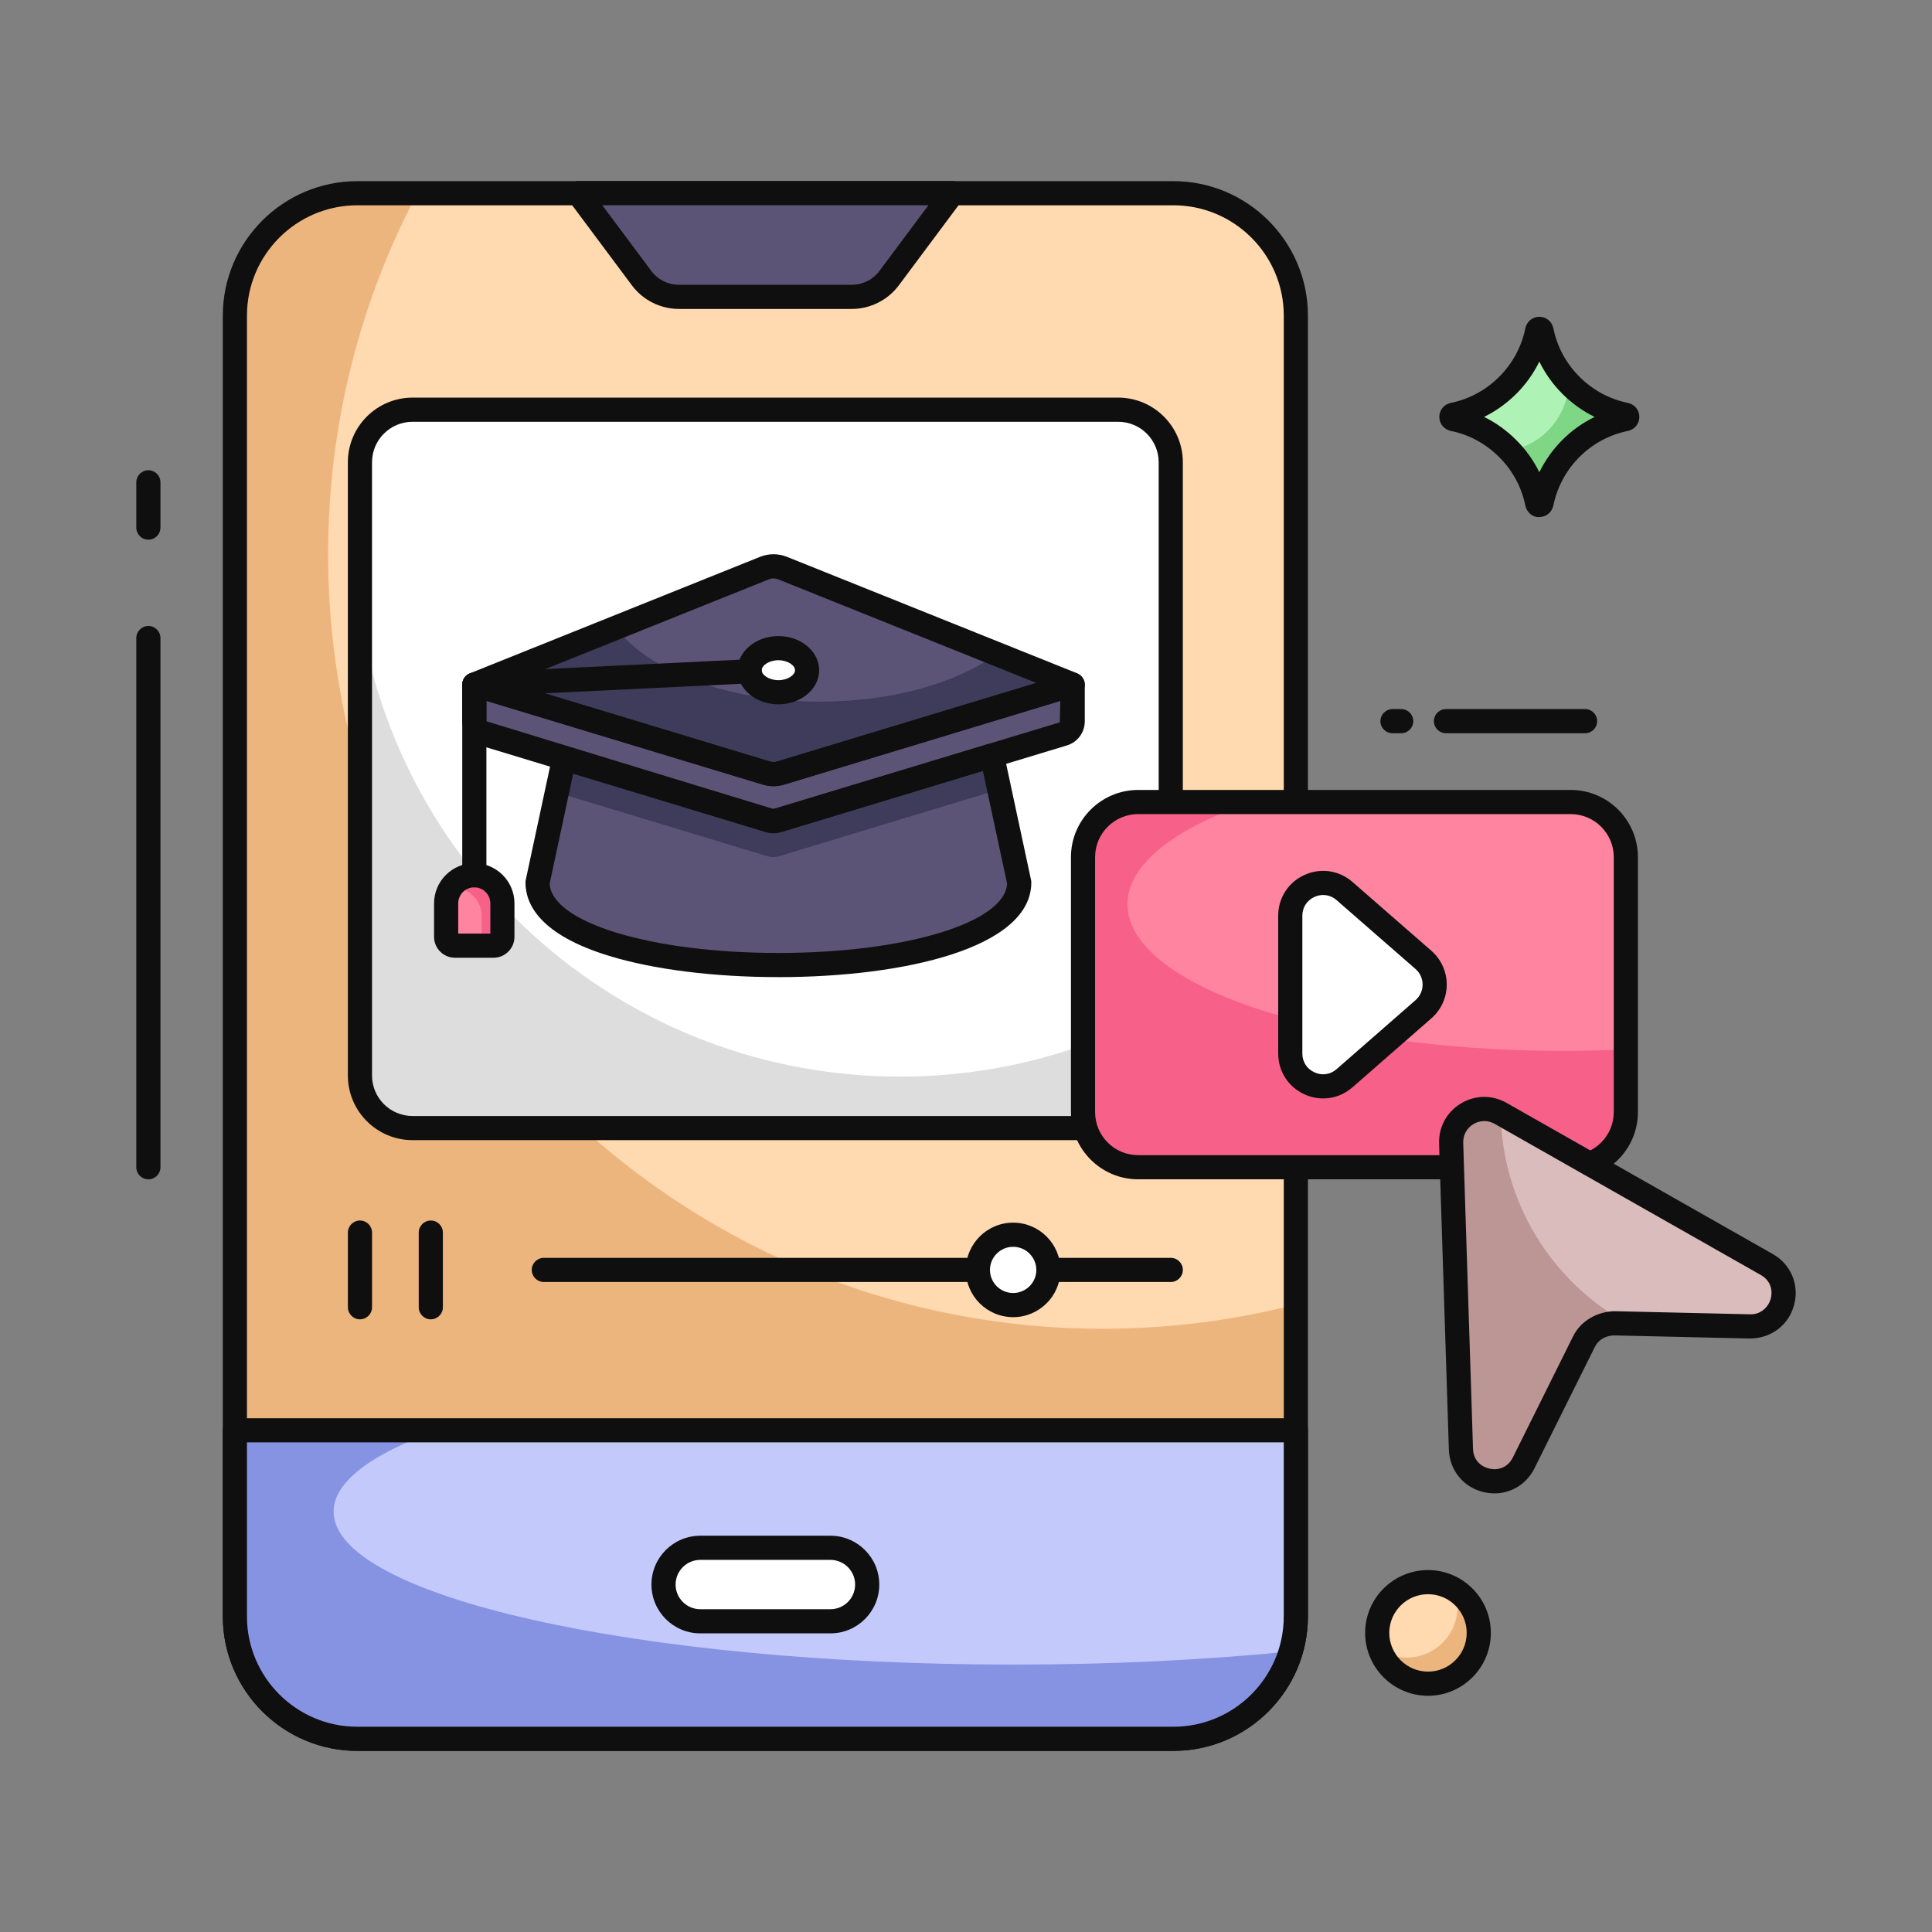 <svg id="Layer_1" enable-background="new 0 0 120 120" viewBox="0 0 120 120" xmlns="http://www.w3.org/2000/svg"><rect x="0" y="0" width="120" height="120" fill="#808080" stroke="none"/><g><g><path d="m80.488 19.606v80.789c0 4.201-3.405 7.606-7.606 7.606h-50.689c-4.2 0-7.606-3.405-7.606-7.606v-80.789c0-4.201 3.405-7.606 7.606-7.606h50.689c4.201 0 7.606 3.405 7.606 7.606z" fill="#ffd9b0"/></g><g><path d="m80.491 81.021v19.37c0 4.2-3.41 7.61-7.61 7.61h-50.69c-4.2 0-7.6-3.41-7.6-7.61v-80.78c0-4.2 3.4-7.61 7.6-7.61h3.73c-3.54 6.69-5.54 14.32-5.54 22.42 0 26.57 21.54 48.11 48.11 48.11 4.14-0 8.16-.52 12-1.51z" fill="#edb57e"/></g><g><path d="m72.882 108.751h-50.688c-4.607 0-8.355-3.749-8.355-8.356v-80.788c0-4.607 3.748-8.355 8.355-8.355h50.688c4.607 0 8.356 3.748 8.356 8.355v80.788c0 4.607-3.749 8.356-8.356 8.356zm-50.688-96c-3.78 0-6.855 3.075-6.855 6.855v80.788c0 3.78 3.075 6.856 6.855 6.856h50.688c3.78 0 6.856-3.076 6.856-6.856v-80.788c0-3.78-3.076-6.855-6.856-6.855h-50.688z" fill="#0f0f0f"/></g><g><path d="m14.588 88.837v11.557c0 4.2 3.405 7.606 7.606 7.606h50.689c4.2 0 7.606-3.405 7.606-7.606v-11.557z" fill="#c3c9fb"/></g><g><path d="m14.588 88.837v11.557c0 4.2 3.405 7.606 7.606 7.606h50.689c4.2 0 7.606-3.405 7.606-7.606v-11.557z" fill="#c3c9fb"/></g><g><path d="m80.171 102.57c-.94 3.14-3.85 5.43-7.29 5.43h-50.69c-4.2 0-7.6-3.41-7.6-7.61v-11.55h12.58c-4.09 1.46-6.45 3.2-6.45 5.05 0 5.25 18.89 9.5 42.21 9.5 6.14 0 11.98-.29 17.24-.82z" fill="#8693e2"/></g><g><path d="m72.882 108.751h-50.688c-4.607 0-8.355-3.749-8.355-8.356v-11.557c0-.414.336-.75.75-.75h65.9c.414 0 .75.336.75.75v11.557c0 4.607-3.749 8.356-8.356 8.356zm-57.544-19.163v10.807c0 3.78 3.075 6.856 6.855 6.856h50.688c3.78 0 6.856-3.076 6.856-6.856v-10.807z" fill="#0f0f0f"/></g><g><path d="m53.863 98.419c0 1.26-1.022 2.282-2.282 2.282h-8.086c-1.26 0-2.282-1.022-2.282-2.282 0-1.26 1.022-2.282 2.282-2.282h8.086c1.26 0 2.282 1.022 2.282 2.282z" fill="#fff"/><path d="m51.581 101.451h-8.086c-1.672 0-3.032-1.36-3.032-3.032s1.36-3.032 3.032-3.032h8.086c1.672 0 3.032 1.36 3.032 3.032s-1.36 3.032-3.032 3.032zm-8.086-4.564c-.845 0-1.532.688-1.532 1.532s.688 1.532 1.532 1.532h8.086c.845 0 1.532-.688 1.532-1.532s-.688-1.532-1.532-1.532z" fill="#0f0f0f"/></g><g><path d="m72.718 28.712v38.09c0 1.803-1.462 3.264-3.264 3.264h-43.832c-1.803 0-3.264-1.462-3.264-3.264v-38.09c0-1.803 1.461-3.264 3.264-3.264h43.832c1.803 0 3.264 1.462 3.264 3.264z" fill="#fff"/></g><g><path d="m72.721 62.41v4.39c0 1.8-1.46 3.27-3.27 3.27h-43.83c-1.8 0-3.26-1.47-3.26-3.27v-28.69c2.49 16.28 16.56 28.76 33.54 28.76 6.12 0 11.86-1.62 16.82-4.46z" fill="#ddd"/></g><g><path d="m69.454 70.816h-43.832c-2.214 0-4.015-1.801-4.015-4.014v-38.091c0-2.213 1.801-4.014 4.015-4.014h43.832c2.213 0 4.014 1.801 4.014 4.014v38.091c-0 2.213-1.801 4.014-4.014 4.014zm-43.832-44.618c-1.387 0-2.515 1.128-2.515 2.514v38.091c0 1.386 1.128 2.514 2.515 2.514h43.832c1.386 0 2.514-1.128 2.514-2.514v-38.091c0-1.386-1.128-2.514-2.514-2.514z" fill="#0f0f0f"/></g><g><path d="m59.16 11.999-3.936 5.279c-.545.731-1.403 1.162-2.315 1.162h-10.743c-.912 0-1.77-.431-2.315-1.162l-3.936-5.279z" fill="#5b5476"/><path d="m52.909 19.189h-10.743c-1.143 0-2.232-.547-2.916-1.463l-3.936-5.279c-.169-.228-.196-.531-.068-.784.127-.254.387-.414.67-.414h23.244c.283 0 .543.16.67.414.128.253.101.557-.068.784l-3.936 5.279c-.684.916-1.774 1.463-2.917 1.463zm-15.499-6.44 3.043 4.081c.401.538 1.042.859 1.713.859h10.743c.672 0 1.312-.321 1.714-.859l3.043-4.081z" fill="#0f0f0f"/></g><g><path d="m72.718 79.627h-38.94c-.414 0-.75-.336-.75-.75s.336-.75.75-.75h38.94c.414 0 .75.336.75.75s-.336.75-.75.75z" fill="#0f0f0f"/></g><g><g><path d="m22.358 81.946c-.414 0-.75-.336-.75-.75v-4.638c0-.414.336-.75.75-.75s.75.336.75.75v4.638c0 .414-.336.75-.75.75z" fill="#0f0f0f"/></g><g><path d="m26.758 81.946c-.414 0-.75-.336-.75-.75v-4.638c0-.414.336-.75.75-.75s.75.336.75.75v4.638c0 .414-.336.75-.75.75z" fill="#0f0f0f"/></g></g><g><path d="m65.118 78.88c0 1.2-.98 2.18-2.19 2.18-1.21 0-2.19-.98-2.19-2.18 0-1.21.98-2.19 2.19-2.19 1.21 0 2.19.98 2.19 2.19z" fill="#fff"/><path d="m62.928 81.811c-1.621 0-2.939-1.314-2.939-2.93 0-1.621 1.318-2.94 2.939-2.94s2.94 1.319 2.94 2.94c0 1.615-1.319 2.93-2.94 2.93zm0-4.37c-.794 0-1.439.646-1.439 1.44 0 .788.646 1.43 1.439 1.43s1.44-.642 1.44-1.43c0-.794-.646-1.44-1.44-1.44z" fill="#0f0f0f"/></g><g><path d="m100.984 53.241v15.833c0 1.892-1.534 3.425-3.425 3.425h-26.866c-1.892 0-3.425-1.533-3.425-3.425v-15.833c0-1.892 1.534-3.425 3.425-3.425h26.866c1.892 0 3.425 1.534 3.425 3.425z" fill="#ff84a0"/></g><g><path d="m100.981 65.18v3.89c0 1.89-1.53 3.43-3.42 3.43h-26.87c-1.89 0-3.42-1.54-3.42-3.43v-15.83c0-1.89 1.53-3.42 3.42-3.42h7c-4.74 1.64-7.66 3.87-7.66 6.35 0 5.03 12.09 9.1 27 9.1 1.34 0 2.66-.03 3.95-.09z" fill="#f76189"/></g><g><path d="m97.559 73.249h-26.866c-2.302 0-4.175-1.873-4.175-4.176v-15.832c0-2.303 1.873-4.176 4.175-4.176h26.866c2.302 0 4.175 1.873 4.175 4.176v15.832c0 2.303-1.873 4.176-4.175 4.176zm-26.866-22.684c-1.475 0-2.675 1.2-2.675 2.676v15.832c0 1.476 1.2 2.676 2.675 2.676h26.866c1.475 0 2.675-1.2 2.675-2.676v-15.832c0-1.476-1.2-2.676-2.675-2.676h-26.866z" fill="#0f0f0f"/></g><g><path d="m108.676 82.385-8.406-.193c-.797-.018-1.533.426-1.888 1.14l-3.744 7.529c-.951 1.913-3.828 1.286-3.896-.85l-.609-19.005c-.051-1.605 1.674-2.647 3.07-1.854l16.536 9.389c1.858 1.055 1.074 3.893-1.062 3.844z" fill="#dabcbc"/></g><g><path d="m101.091 82.211-.82-.02c-.8-.02-1.53.43-1.89 1.14l-3.74 7.53c-.95 1.91-3.83 1.29-3.9-.85l-.61-19c-.05-1.61 1.68-2.65 3.07-1.86h.01c.09 5.63 3.25 10.52 7.88 13.06z" fill="#bc9595"/></g><g><g><path d="m88.414 62.685-4.899 4.283c-1.316 1.15-3.375.216-3.375-1.532v-8.556c0-1.747 2.056-2.682 3.373-1.534l4.899 4.273c.929.811.93 2.255.002 3.066z" fill="#fff"/><path d="m82.185 68.226c-.39 0-.784-.083-1.16-.254-1.008-.458-1.634-1.43-1.634-2.536v-8.556c0-1.106.625-2.078 1.632-2.536 1.008-.456 2.15-.289 2.984.437l4.898 4.273c.606.529.954 1.293.955 2.098 0 .804-.347 1.568-.953 2.098l-4.899 4.283c-.521.457-1.166.693-1.823.693zm0-12.637c-.181 0-.363.04-.541.12-.472.215-.753.652-.753 1.171v8.556c0 .519.282.956.754 1.17.47.216.986.14 1.376-.202l4.9-4.283c.283-.248.439-.592.439-.968-.001-.377-.157-.721-.441-.968l-4.898-4.273c-.244-.213-.536-.322-.836-.322z" fill="#0f0f0f"/></g></g><g><path d="m92.821 92.755c-.205 0-.412-.021-.621-.067-1.278-.278-2.165-1.344-2.208-2.651l-.608-19.006c-.033-1.028.474-1.96 1.354-2.492.881-.531 1.941-.547 2.836-.038l16.535 9.389c1.138.646 1.668 1.927 1.319 3.188-.349 1.262-1.46 2.069-2.77 2.059l-8.406-.193c-.531.015-.975.272-1.198.724l-3.744 7.53c-.487.979-1.442 1.56-2.489 1.56zm-.633-23.123c-.232 0-.465.063-.675.19-.41.247-.646.681-.63 1.159l.608 19.006c.024.751.547 1.13 1.027 1.234.479.109 1.112-.022 1.447-.694l3.744-7.529c.481-.97 1.523-1.541 2.577-1.557l8.406.193c.699.027 1.158-.483 1.289-.958s.038-1.113-.614-1.483l-16.535-9.389c-.203-.115-.425-.173-.646-.173z" fill="#0f0f0f"/></g><g><g><path d="m31.205 56.111v2.077c0 .304-.246.55-.55.55h-2.395c-.304 0-.55-.246-.55-.55v-2.077c0-.965.782-1.747 1.747-1.747.965 0 1.747.782 1.747 1.747z" fill="#ff84a0"/></g><g><path d="m31.204 56.111v2.075c0 .305-.243.555-.548.555h-.741v-1.851c0-.486-.193-.922-.511-1.234-.312-.318-.748-.511-1.234-.511-.056 0-.112 0-.168.006.312-.473.847-.785 1.458-.785.48 0 .916.193 1.234.511.318.318.511.754.511 1.234z" fill="#f76189"/></g><g><path d="m66.628 42.518-18.151 5.5c-.284.086-.587.086-.871 0l-18.145-5.498 18.024-7.236c.359-.144.76-.144 1.119-0z" fill="#5b5476"/></g><g><path d="m66.629 42.515-18.152 5.502c-.287.087-.586.087-.873 0l-18.145-5.496 8.799-3.533c2.019 2.692 6.935 4.592 12.674 4.592 4.493 0 8.487-1.159 10.98-2.96z" fill="#3f3b5b"/></g><g><path d="m50.131 41.63c0 .753-.801 1.368-1.781 1.368-.987 0-1.788-.615-1.788-1.368 0-.758.801-1.372 1.788-1.372.981 0 1.781.615 1.781 1.372z" fill="#fff"/></g><g><path d="m66.628 42.523v2.276c0 .361-.236.679-.582.784l-17.764 5.385c-.155.047-.32.047-.475 0l-17.764-5.385c-.345-.105-.582-.423-.582-.784v-2.276l18.148 5.494c.284.086.587.086.871-0l18.125-5.494z" fill="#5b5476"/></g><g><path d="m63.304 54.81c0 6.84-29.916 6.84-29.916 0l1.654-7.712 12.692 3.848c.202.061.419.061.621 0l13.258-4.019z" fill="#5b5476"/></g><g><path d="m62.067 49.033-13.709 4.156c-.218.062-.449.062-.667 0l-13.104-3.969.455-2.119 12.693 3.845c.199.062.417.062.617 0l13.26-4.019z" fill="#3f3b5b"/></g><g><path d="m48.042 48.832c-.22 0-.439-.032-.653-.097l-18.146-5.498c-.305-.093-.518-.367-.531-.685-.015-.318.174-.61.47-.729l18.024-7.236c.54-.217 1.135-.217 1.677 0l18.024 7.234c.296.119.484.411.47.729-.014.317-.227.592-.531.685l-18.151 5.5c-.214.064-.434.097-.652.097zm-16.321-6.411 16.104 4.879c.142.042.29.043.435 0l16.109-4.881-16.044-6.439c-.182-.073-.382-.072-.56 0z" fill="#0f0f0f"/></g><g><path d="m48.044 51.753c-.152 0-.306-.022-.454-.067l-17.765-5.385c-.666-.201-1.114-.805-1.114-1.502v-2.275c0-.237.112-.461.303-.603.191-.142.439-.184.665-.115l18.147 5.494c.141.04.292.041.437-.001l18.125-5.493c.469-.141.989.23.989.718v2.275c0 .697-.447 1.301-1.114 1.502l-17.763 5.385c-.149.045-.303.067-.456.067zm-17.833-8.219v1.265l17.813 5.451 17.804-5.385.028-1.331-17.159 5.2c-.428.129-.878.129-1.304.002z" fill="#0f0f0f"/></g><g><path d="m48.346 60.69c-3.99 0-7.721-.467-10.502-1.315-4.303-1.312-5.206-3.206-5.206-4.564 0-.053.006-.105.017-.157l1.654-7.713c.044-.205.172-.383.353-.489.18-.106.397-.133.599-.071l12.691 3.848c.061.02.126.02.185 0l13.259-4.019c.2-.062.418-.036.599.071.181.106.309.284.353.489l1.691 7.884c.011.052.017.104.017.157-0 4.062-7.89 5.88-15.708 5.88zm-14.206-5.809c.119 2.422 6.316 4.309 14.206 4.309s14.087-1.887 14.206-4.309l-1.502-7.001-12.478 3.782c-.346.105-.709.105-1.057 0l-11.911-3.611z" fill="#0f0f0f"/></g><g><path d="m29.461 55.114c-.414 0-.75-.336-.75-.75v-11.841c0-.4.314-.729.714-.749l17.102-.828c.402-.026.766.299.785.713.021.414-.299.766-.713.785l-16.388.794v11.126c-0.0.414-.336.75-.75.75z" fill="#0f0f0f"/></g><g><path d="m48.349 43.747c-1.399 0-2.537-.95-2.537-2.117 0-1.17 1.138-2.122 2.537-2.122 1.396 0 2.531.952 2.531 2.122 0 1.167-1.136 2.117-2.531 2.117zm0-2.739c-.594 0-1.037.328-1.037.622 0 .291.443.617 1.037.617.59 0 1.031-.326 1.031-.617 0-.294-.441-.622-1.031-.622z" fill="#0f0f0f"/></g><g><path d="m30.656 59.488h-2.396c-.717 0-1.3-.583-1.3-1.3v-2.077c0-1.377 1.12-2.497 2.497-2.497s2.497 1.12 2.497 2.497v2.077c0 .717-.583 1.3-1.299 1.3zm-2.195-1.5h1.994v-1.877c0-.55-.447-.997-.997-.997s-.997.447-.997.997z" fill="#0f0f0f"/></g></g><g><path d="m9.216 73.251c-.414 0-.75-.336-.75-.75v-32.871c0-.414.336-.75.75-.75s.75.336.75.75v32.871c0 .414-.336.75-.75.75z" fill="#0f0f0f"/></g><g><path d="m9.216 33.521c-.414 0-.75-.336-.75-.75v-2.814c0-.414.336-.75.75-.75s.75.336.75.75v2.814c0 .414-.336.75-.75.75z" fill="#0f0f0f"/></g><g><path d="m98.452 45.542h-8.641c-.414 0-.75-.336-.75-.75s.336-.75.75-.75h8.641c.414 0 .75.336.75.75s-.336.75-.75.75z" fill="#0f0f0f"/></g><g><path d="m87.031 45.542h-.541c-.414 0-.75-.336-.75-.75s.336-.75.75-.75h.541c.414 0 .75.336.75.75s-.336.75-.75.75z" fill="#0f0f0f"/></g><g><g><path d="m100.956 26.032c-2.614.538-4.671 2.601-5.209 5.216-.032.156-.24.156-.272 0-.266-1.31-.915-2.478-1.829-3.386-.902-.908-2.069-1.563-3.38-1.829-.156-.032-.156-.24 0-.273 1.31-.266 2.478-.921 3.386-1.829.908-.908 1.557-2.076 1.823-3.386.032-.156.24-.156.272 0 .266 1.31.915 2.478 1.823 3.386.908.908 2.076 1.563 3.386 1.829.156.033.156.24 0 .273z" fill="#aff2b6"/></g><g><path d="m100.959 26.028c-2.62.538-4.675 2.602-5.213 5.222-.035.15-.238.15-.273 0-.256-1.253-.847-2.373-1.694-3.255 2.029-.371 3.573-2.099 3.661-4.216.035.053.088.106.132.15.909.909 2.073 1.561 3.387 1.826.15.035.15.247 0 .273z" fill="#7fd685"/></g><g><path d="m95.611 32.114c-.415.034-.783-.295-.87-.716-.232-1.143-.794-2.182-1.624-3.005-.829-.835-1.865-1.396-3.001-1.626-.427-.092-.719-.45-.717-.875.001-.424.295-.78.714-.867 1.137-.231 2.176-.793 3.009-1.626.827-.827 1.387-1.866 1.618-3.005.088-.422.444-.717.868-.718h.003c.424 0 .781.292.87.711.232 1.146.792 2.185 1.619 3.012.833.833 1.872 1.395 3.006 1.625.422.088.716.444.717.868.002.425-.29.783-.709.873-.002 0-.004.001-.006.001-2.33.479-4.146 2.298-4.626 4.632-.09.424-.447.716-.871.716zm-3.434-6.219c.734.359 1.411.844 2 1.438.591.587 1.074 1.262 1.434 2 .729-1.497 1.938-2.709 3.435-3.437-.735-.36-1.413-.844-2.006-1.437-.59-.589-1.07-1.265-1.429-2-.358.735-.84 1.411-1.429 2-.593.593-1.27 1.075-2.005 1.436zm8.779.137h.01z" fill="#0f0f0f"/></g></g><g><g><path d="m91.85 101.421c0 1.745-1.412 3.157-3.151 3.157-1.745 0-3.157-1.412-3.157-3.157 0-1.739 1.412-3.151 3.157-3.151 1.739 0 3.151 1.412 3.151 3.151z" fill="#ffd9b0"/></g><g><path d="m91.85 101.42c0 1.743-1.415 3.158-3.151 3.158-1.363 0-2.533-.871-2.972-2.086.477.291 1.043.462 1.646.462 1.743 0 3.158-1.415 3.158-3.158 0-.365-.06-.723-.179-1.05.894.551 1.497 1.542 1.497 2.674z" fill="#edb57e"/></g><g><path d="m88.698 105.328c-2.154 0-3.907-1.753-3.907-3.907 0-2.151 1.753-3.901 3.907-3.901 2.151 0 3.901 1.75 3.901 3.901-0 2.154-1.75 3.907-3.901 3.907zm0-6.309c-1.327 0-2.407 1.077-2.407 2.401 0 1.327 1.08 2.407 2.407 2.407 1.324 0 2.401-1.08 2.401-2.407-0-1.324-1.077-2.401-2.401-2.401z" fill="#0f0f0f"/></g></g></g></svg>